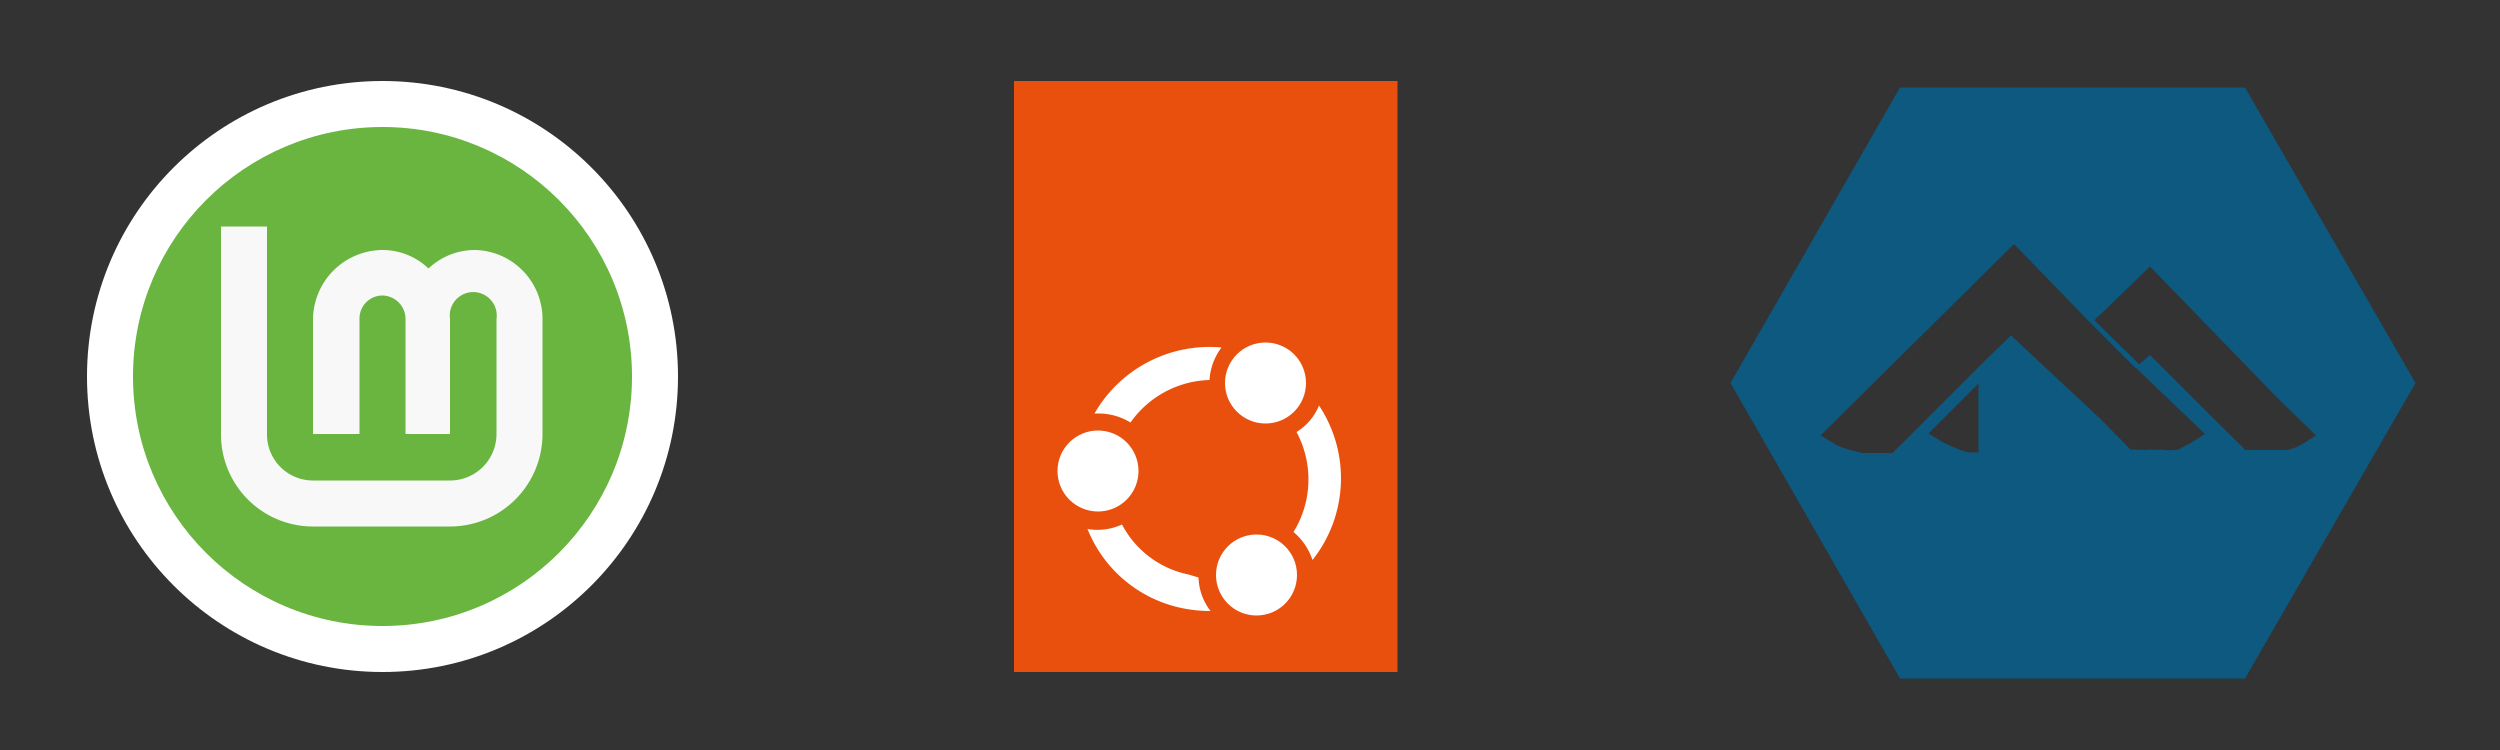 <svg xmlns="http://www.w3.org/2000/svg" id="Layer_1" data-name="Layer 1" viewBox="0 0 50 15"><rect x="0" y="0" width="50" height="15" fill="#333333" stroke="none"/><defs><style>.cls-1{fill:#e9500e;}.cls-2{fill:#fff;}.cls-3{fill:#69b53f;}.cls-4{fill:#f8f8f8;}.cls-5{fill:#0d597f;}</style></defs><title>linux-clients</title><rect class="cls-1" x="20.28" y="1.62" width="7.67" height="11.82"></rect><circle class="cls-2" cx="21.96" cy="9.42" r="0.81"></circle><circle class="cls-2" cx="25.31" cy="7.66" r="0.81"></circle><path class="cls-2" d="M23.77,11.49a1.94,1.94,0,0,1-1.33-1,1.18,1.18,0,0,1-.69.09,2.6,2.6,0,0,0,1.88,1.58,2.78,2.78,0,0,0,.58.06,1.16,1.16,0,0,1-.24-.67Z"></path><circle class="cls-2" cx="25.13" cy="11.5" r="0.81"></circle><path class="cls-2" d="M26.25,11.2a2.63,2.63,0,0,0,.13-3.09,1.11,1.11,0,0,1-.45.53,2,2,0,0,1-.06,2A1.24,1.24,0,0,1,26.25,11.2Z"></path><path class="cls-2" d="M21.89,8.27H22a1.23,1.23,0,0,1,.61.18,2,2,0,0,1,1.58-.85,1.2,1.2,0,0,1,.24-.65A2.65,2.65,0,0,0,21.89,8.27Z"></path><circle class="cls-2" cx="7.65" cy="7.53" r="5.91"></circle><circle class="cls-3" cx="7.65" cy="7.53" r="4.99"></circle><path id="_Path_" data-name="&lt;Path&gt;" class="cls-4" d="M4.42,4.53V8.68a1.84,1.84,0,0,0,1.84,1.85H9a1.85,1.85,0,0,0,1.85-1.85V6.38A1.38,1.38,0,0,0,9.5,5a1.35,1.35,0,0,0-.93.37A1.33,1.33,0,0,0,7.65,5,1.4,1.4,0,0,0,6.26,6.38v2.3h.93V6.38a.46.46,0,0,1,.46-.47.47.47,0,0,1,.46.47v2.3H9V6.38a.47.47,0,1,1,.93,0v2.3a.93.93,0,0,1-.91.93H6.26a.92.92,0,0,1-.92-.91V4.53Z"></path><path class="cls-5" d="M39.57,9.11V7.67l-1,1,.31.19.28.12a.9.9,0,0,0,.24.07l.2,0M44.87,9l0,0,.08,0,.14,0h.39L45.75,9A1.48,1.48,0,0,0,46,8.91l.32-.2-.79-.77L43,5.33,41.82,6.47,40.28,4.88,36.41,8.71l.32.19A1.45,1.45,0,0,0,37,9l.24.06.2,0,.19,0,.14,0,.08,0,0,0,1.75-1.75.62-.6L42,8.37l.61.62,0,0a.2.2,0,0,0,.08,0,.33.33,0,0,0,.14,0,.53.53,0,0,0,.19,0,.71.71,0,0,0,.2,0A.94.94,0,0,0,43.49,9c.1,0,.19-.08.29-.12l.32-.2L42.71,7.35,43,7.1l1.2,1.2.7.69m0-7.24,3.41,5.91-3.41,5.91H38L34.61,7.66,38,1.75Z"></path><path class="cls-5" d="M42.72,7.37l-.91-.91.07-.06.92.9Z"></path></svg>